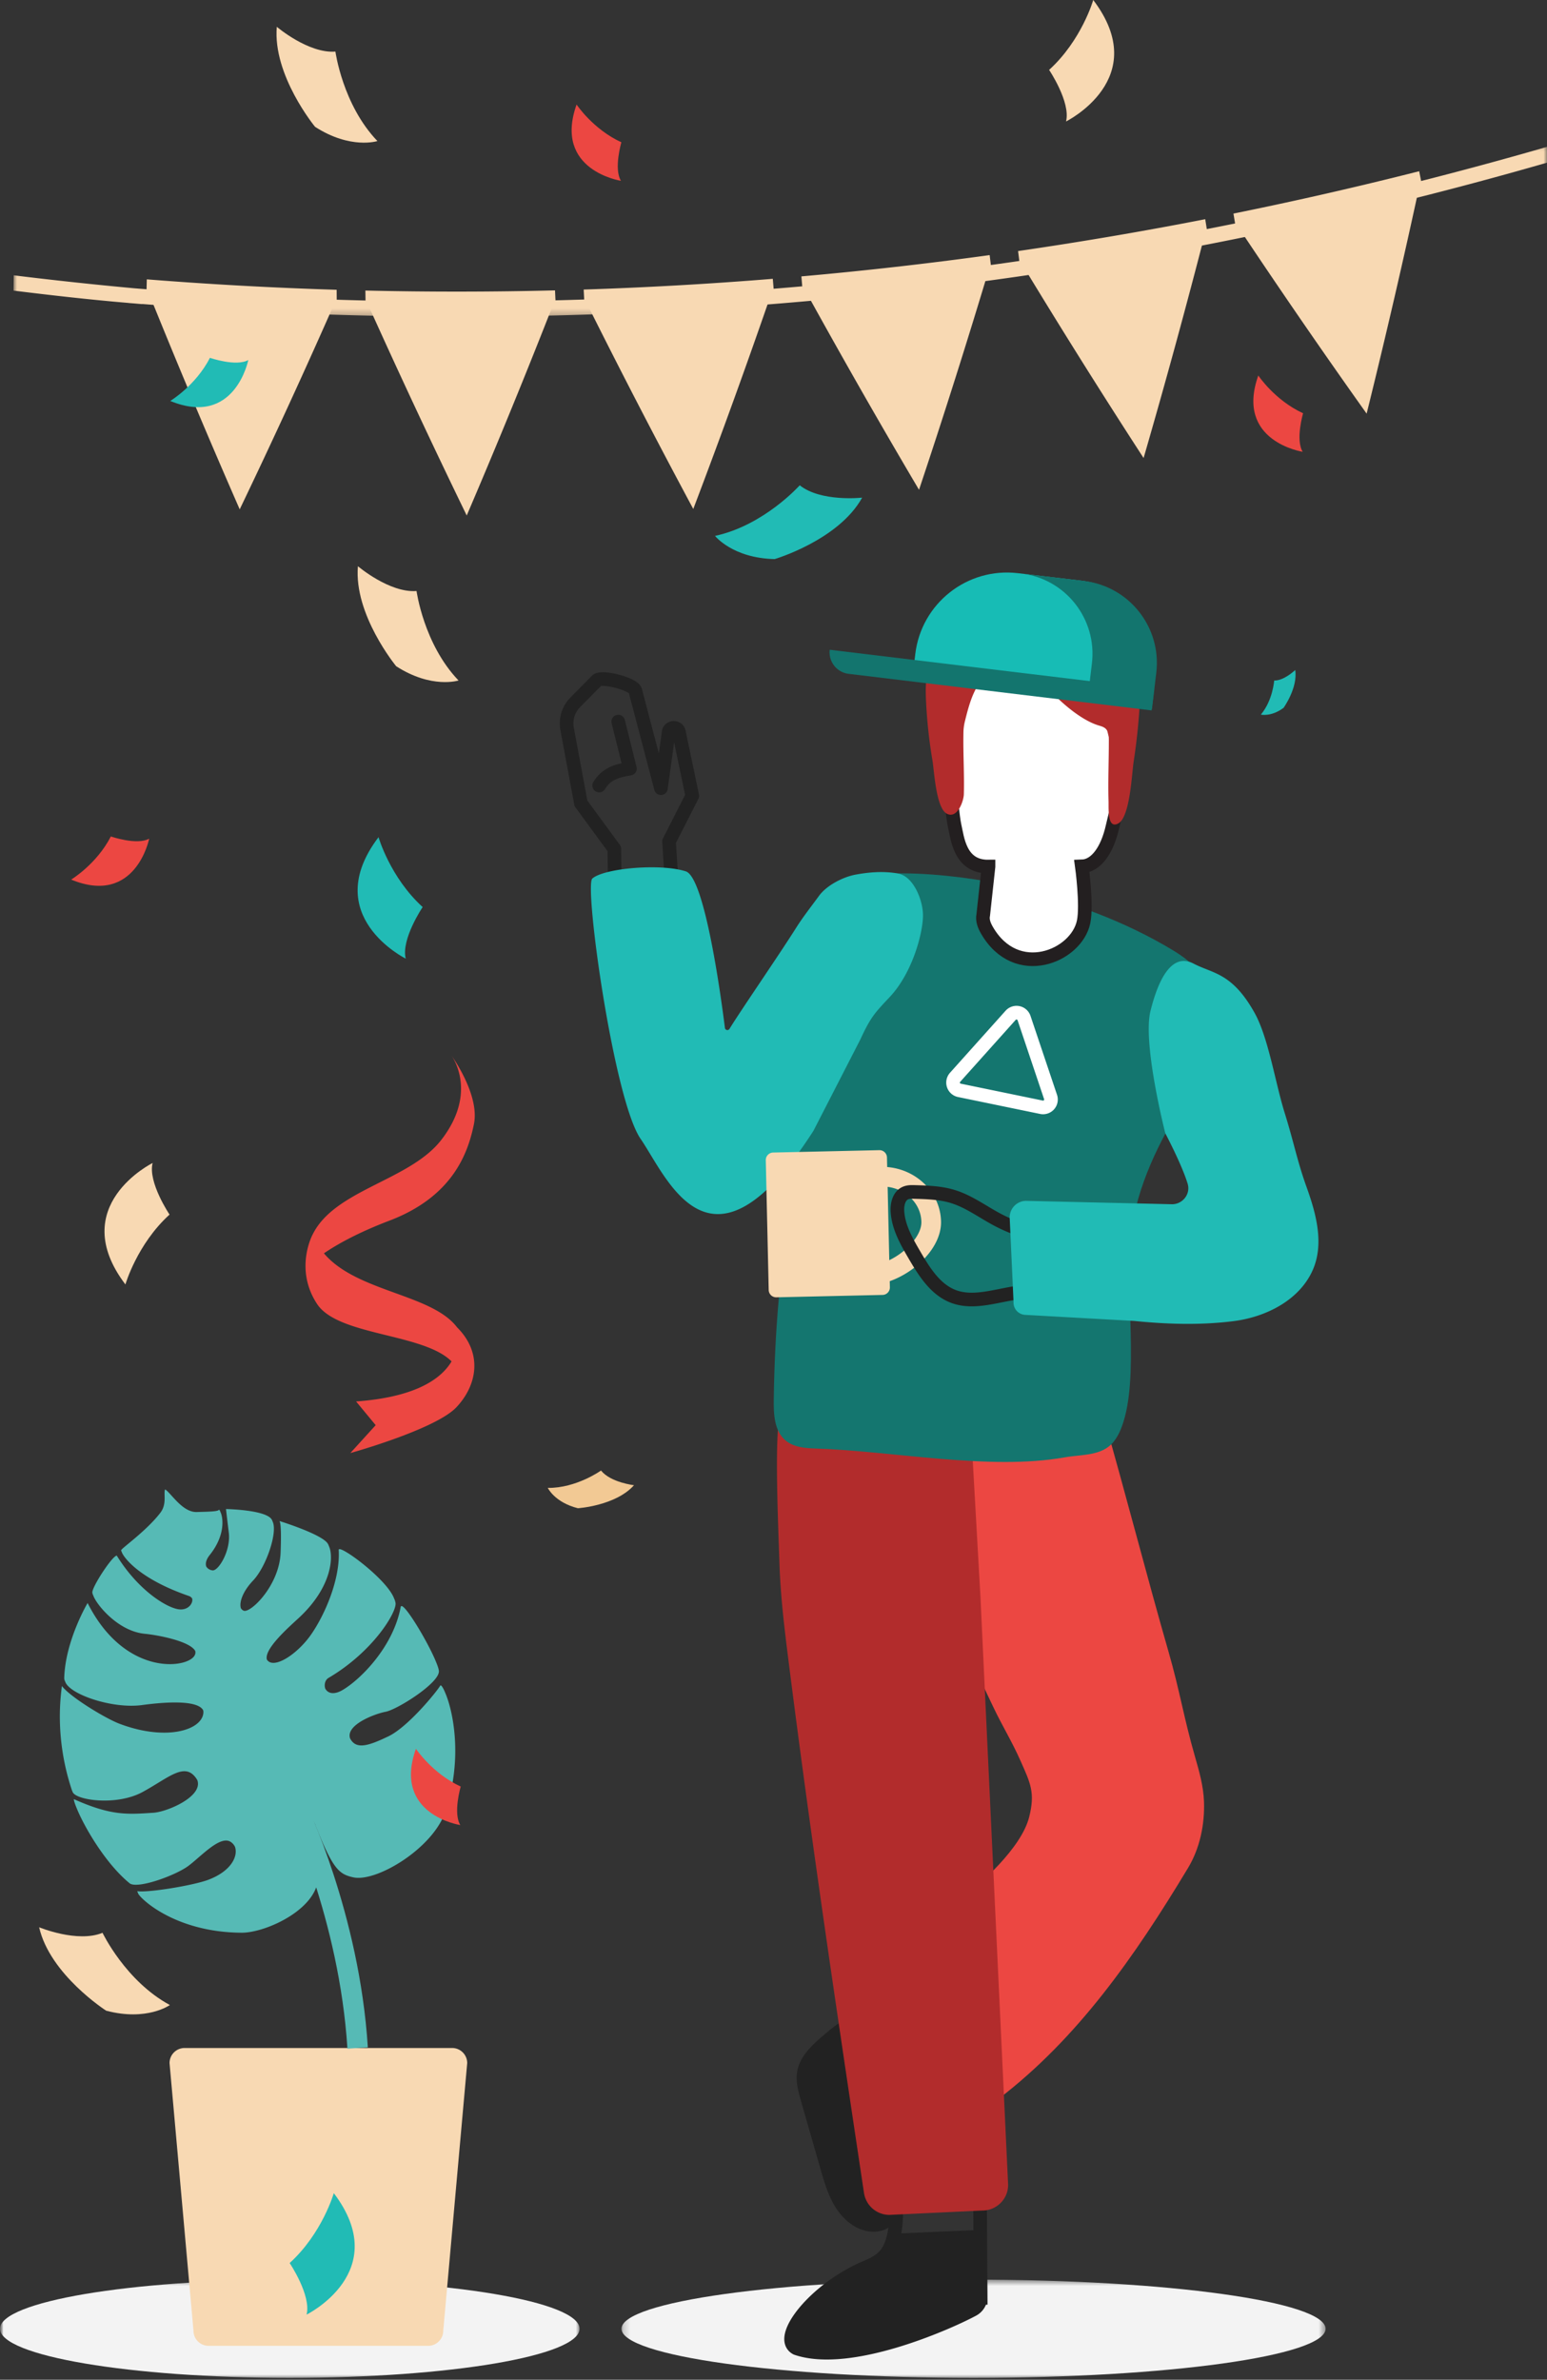 <svg xmlns="http://www.w3.org/2000/svg" xmlns:xlink="http://www.w3.org/1999/xlink" width="227" height="349" viewBox="0 0 227 349">
    <rect x="0" y="0" width="227" height="349" fill="#333333" stroke="none"/>
    <defs>
        <path id="a" d="M0 0h227v380H0z"/>
        <path id="c" d="M.984.196h227.132v25.518H.984z"/>
        <path id="e" d="M0 .592h85.04V15H0z"/>
        <path id="g" d="M.194.592h103.317V15H.194z"/>
    </defs>
    <g fill="none" fill-rule="evenodd" transform="translate(0 -9)">
        <mask id="b" fill="#fff">
            <use xlink:href="#a"/>
        </mask>
        <g mask="url(#b)">
            <path fill="#222" d="M120.664 307.632c-1.632 1.399-3.308 3.015-3.682 5.132-.26 1.472.156 2.97.568 4.409l2.825 9.847c.542 1.887 1.094 3.799 2.103 5.484 1.01 1.684 2.547 3.143 4.45 3.628 1.068.272 2.246.214 3.213-.314 1.354-.742 1.346-4.25 1.748-5.74.94-3.484 1.247-5.22.29-8.7-.353-1.281-.779-2.58-.692-3.906.086-1.326 2.34-3.118 3.613-3.498a314.977 314.977 0 0 0-2.675-5.596c-.63-1.286-1.036-7.506-2.329-6.808-6.569 3.55-7.837 4.694-9.432 6.062"/>
            <path fill="#EC4742" d="M146.499 316.824c11.583-8.858 19.934-20.773 27.828-33.882 1.736-2.884 2.46-6.37 2.342-9.736-.08-2.266-.712-4.472-1.34-6.652-1.616-5.61-2.233-9.662-3.85-15.273-3.172-11.008-6.383-23.52-9.555-34.528-.318-1.102-.667-2.258-1.496-3.05-.93-.888-2.274-1.147-3.54-1.366-4.457-.774-22.571-3.745-24.584 2.361l-1.826.657 11.859 36.38c.998 2.61 2.23 5.123 3.434 7.646 1.353 2.84 2.67 4.917 3.949 7.791 1.497 3.365 2.194 4.724 1.297 8.297-1.133 4.514-7.083 9.828-10.744 12.702 0 0 2.47 9.731 6.226 28.653"/>
            <g transform="translate(1 29.726)">
                <mask id="d" fill="#fff">
                    <use xlink:href="#c"/>
                </mask>
                <path fill="#F8D9B3" d="M18.682 21.55a579.22 579.22 0 0 1-17.672-1.9l-.026 2.245c5.645.695 11.258 1.334 16.932 1.812v.008c.187.016.373.025.559.041.466.038.929.083 1.396.119l-.004-.019C89.936 29.47 160.089 22.36 227.937 2.57l.18-2.374C159.837 20.2 89.21 27.353 18.682 21.55" mask="url(#d)"/>
            </g>
            <path fill="#F8D9B3" d="M21.528 51.24a1187.002 1187.002 0 0 0 13.646 32.458A1022.554 1022.554 0 0 0 49.392 52.77a579.366 579.366 0 0 1-27.864-1.529"/>
            <path fill="#F8D9B3" d="M49.413 53.24a578.906 578.906 0 0 1-27.915-1.53l.044-1.742a579.076 579.076 0 0 0 27.857 1.53l.014 1.742M53.649 52.884c4.777 10.626 9.723 21.2 14.835 31.715a1048.708 1048.708 0 0 0 12.997-31.74c-9.268.233-18.547.242-27.832.025"/>
            <path fill="#F8D9B3" d="M81.52 53.33c-9.286.233-18.582.242-27.883.025l-.022-1.745c9.282.217 18.56.208 27.825-.024l.08 1.744M85.73 52.737a1139.986 1139.986 0 0 0 15.998 30.906c4.1-10.781 8.019-21.611 11.758-32.481a573.844 573.844 0 0 1-27.755 1.575"/>
            <path fill="#F8D9B3" d="M113.543 51.63a573.59 573.59 0 0 1-27.807 1.578l-.088-1.743a573.672 573.672 0 0 0 27.75-1.576l.145 1.741M117.72 50.802a1112.37 1112.37 0 0 0 17.133 30.03 1102.027 1102.027 0 0 0 10.501-33.155 572.006 572.006 0 0 1-27.634 3.125"/>
            <path fill="#F8D9B3" d="M145.429 48.144a572.75 572.75 0 0 1-27.686 3.13l-.153-1.74a572.978 572.978 0 0 0 27.627-3.124l.212 1.734M149.566 47.082c5.92 9.778 12 19.478 18.24 29.09a1123.115 1123.115 0 0 0 9.228-33.762 575.485 575.485 0 0 1-27.468 4.672"/>
            <path fill="#F8D9B3" d="M177.126 42.872a576.101 576.101 0 0 1-27.518 4.68l-.22-1.732a575.028 575.028 0 0 0 27.461-4.672l.277 1.724M181.217 41.578a1058.904 1058.904 0 0 0 19.317 28.084 1145.766 1145.766 0 0 0 7.94-34.3 579.132 579.132 0 0 1-27.257 6.216"/>
            <path fill="#F8D9B3" d="M208.584 35.818a580.214 580.214 0 0 1-27.306 6.228l-.287-1.722a578.87 578.87 0 0 0 27.252-6.214c.114.57.228 1.138.34 1.708"/>
            <g transform="translate(0 342.726)">
                <mask id="f" fill="#fff">
                    <use xlink:href="#e"/>
                </mask>
                <path fill="#F3F3F3" d="M85.04 7.796c0 3.98-19.036 7.204-42.52 7.204C19.037 15 0 11.775 0 7.796 0 3.817 19.037.592 42.52.592c23.484 0 42.52 3.225 42.52 7.204" mask="url(#f)"/>
            </g>
            <g transform="translate(91 342.726)">
                <mask id="h" fill="#fff">
                    <use xlink:href="#g"/>
                </mask>
                <path fill="#F3F3F3" d="M103.511 7.796c0 3.98-23.128 7.204-51.659 7.204C23.323 15 .194 11.775.194 7.796.194 3.817 23.323.592 51.852.592c28.531 0 51.659 3.225 51.659 7.204" mask="url(#h)"/>
            </g>
            <path fill="#F8D9B3" d="M62.828 353.023H30.605a2.213 2.213 0 0 1-2.214-2.213l-3.513-39.251c0-1.222.99-2.213 2.213-2.213h39.25c1.223 0 2.214.991 2.214 2.213L65.04 350.81c0 1.222-.99 2.213-2.213 2.213"/>
            <path fill="#56BAB5" d="M41.067 232.274s.01.002.022.007c-.014-.01-.022-.007-.022-.007"/>
            <path fill="#56BAB5" d="M65.359 257.326c-.355-.888-.667-1.302-.767-1.115-.397.739-4.664 6.02-7.597 7.427-2.93 1.405-4.76 2-5.63.292-.647-1.964 3.567-3.578 5.225-3.895 1.717-.327 7.953-4.251 7.81-5.982-.022-.288-.184-.77-.436-1.368-1.18-2.923-4.951-9.181-5.17-8.005-1.071 5.748-5.75 10.497-8.46 12.13-1.41.85-2.272.475-2.61-.178-.184-.573-.02-1.264.484-1.561 6.575-3.873 10.009-9.653 9.833-10.974a2.441 2.441 0 0 0-.213-.677c-1.062-2.87-8.182-8.068-8.127-7.116.25 4.305-2.055 9.542-4.06 12.417-2.005 2.875-5.475 5.143-6.457 3.696-.012-.016-.02-.035-.03-.052-.401-1.576 3.279-4.781 4.703-6.101 4.88-4.522 5.12-9.02 4.404-10.526a2.17 2.17 0 0 0-.138-.315c-.747-1.357-6.717-3.234-7.123-3.36.022.016.057.068.093.22l-.003-.001.004.002c.094.398.194 1.48.08 4.419-.181 4.804-4.42 8.924-5.422 8.508a.827.827 0 0 1-.414-.382c-.25-.864.284-2.44 1.786-4.02 1.963-2.065 3.655-7.145 2.872-8.68a1.316 1.316 0 0 0-.14-.312c-.906-1.414-6.697-1.51-6.697-1.51s.098.855.415 3.472c.317 2.617-1.51 5.61-2.378 5.523-.381-.04-.747-.246-.941-.586-.128-.422-.023-.991.519-1.668 2.43-3.037 1.905-5.654 1.58-6.281-.096-.28-.2-.408-.235-.347-.15.254-1.422.269-3.253.324-2.095.063-3.772-2.783-4.634-3.321-.278.563.305 2.112-.693 3.419-2.073 2.712-5.795 5.27-5.766 5.519a.871.871 0 0 0 .096.249c.126.529 2.23 3.823 9.83 6.44a.898.898 0 0 1 .495.376c.185.734-.627 1.777-1.983 1.583-1.835-.263-5.967-2.833-9.076-7.872-.636.007-3.575 4.483-3.586 5.383-.002.114.052.286.153.502.47 1.319 3.622 5.2 7.54 5.578 1.903.183 6.58 1.063 7.402 2.508a.862.862 0 0 1-.082.659c-1.04 1.965-10.28 3.108-15.707-7.682 0 0-3.277 5.512-3.43 11.007-.004.164.044.333.135.504.565 1.868 6.91 4.053 11.283 3.458 2.1-.286 8.027-.976 8.966.756.036.134.047.28.029.44-.287 2.547-5.586 4.103-12.34 1.53-2.005-.763-7.162-3.871-8.421-5.522-.066.922-1.206 7.274 1.479 15.3.014.04.034.08.059.119.01.033.02.066.032.099.412 1.234 6.44 2.126 10.296.018 3.856-2.108 6.195-4.483 7.893-1.926.05.074.092.149.129.224.818 2.395-4.428 4.62-6.44 4.753-3.855.255-6.2.459-11.69-1.997 0 .22.153.704.429 1.359.998 2.482 4.095 7.98 7.747 10.976 1.105.907 6.752-1.134 8.653-2.56 1.902-1.427 4.693-4.564 6.23-3.475.256.18.452.417.586.69.476 1.387-.55 3.55-3.864 4.82-2.194.843-8.792 1.917-10.418 1.695-.076-.01-.06.077.05.237-.17.334 4.95 5.785 15.189 5.85 3.678.025 11.698-3.694 11.232-8.677-.077-.821-.417-1.781-.823-2.747-.388-.948-.854-1.91-1.213-2.763-.508-1.247-.74-2.223-.067-2.502.514-.182 1.15-.412 1.665.786.227.574.442 1.104.645 1.59 2.135 5.155 3.06 5.76 4.942 6.188 3.387.77 11.717-4.241 13.524-9.627 2.663-7.936 1.073-14.905.017-17.362"/>
            <path fill="#56BAB5" d="M40.976 232.056l.023.007c-.014-.01-.023-.007-.023-.007"/>
            <path stroke="#56BAB5" stroke-width="3" d="M43.477 273.939s7.788 16.055 9 35.407"/>
            <path stroke="#222" stroke-width="2" d="M143.749 321.798l.15 24.19a2.178 2.178 0 0 1-1.138 1.728c-3.707 1.992-18.078 8.353-25.895 5.667-2.921-1.528 2.74-8.722 10.232-11.881 2.263-.955 3.88-1.901 4.333-6.343.452-4.443-1.434-14.141-1.434-14.141l13.752.78z"/>
            <path fill="#222" d="M143.9 336.019l-12.566.546c-.452 4.442-2.114 3.885-4.334 4.937-4.465 2.116-13.152 10.353-10.231 11.882 7.817 2.686 22.187-3.676 25.895-5.667a2.183 2.183 0 0 0 1.139-1.727l.097-9.971z"/>
            <path fill="#B22C2C" d="M143.86 243.062l-1.44-25.494c-6.66-.915-14.876-1.83-21.535-2.745-1.963-.269-4.77-3.029-5.864-1.325-.982 1.53-.647 2.693-.818 4.515-.461 4.915.015 15.31.17 20.247.154 4.834.74 9.642 1.348 14.44 3.29 26.02 7.162 51.964 11.057 77.901a3.784 3.784 0 0 0 3.703 3.223l13.62-.64c2.145.022 3.902-1.742 3.822-3.885l-4.062-86.237z"/>
            <path fill="#14766F" d="M113.538 214.23c-.031 2.161.072 4.631 1.73 6.02 1.215 1.016 2.923 1.135 4.507 1.186 11.073.35 25.478 3.247 36.385 1.301 2.666-.475 5.543-.188 7.244-2.295.85-1.054 1.31-2.367 1.659-3.676 2.03-7.638-.267-20.592 1.122-28.372 1.205-6.752 4.423-12.985 8.14-18.75 1.288-1.998 2.673-4.03 3.082-6.372.504-2.878 2.629-4.87 1.106-7.365-.996-1.63-1.46-4.544-6.242-7.449-7.254-4.408-14.987-7.119-23.188-9.306-5.395-1.438-23.842-4.259-28.172.911-3.511 4.193.954 12.715-.211 17.822-2.001 8.77-3.166 17.848-4.562 26.726-1.73 10.991-2.46 19.771-2.6 29.618"/>
            <path stroke="#222" stroke-linecap="round" stroke-linejoin="round" stroke-width="2" d="M98.627 139.496l-.458-7.087 3.412-6.7-1.964-9.374c-.157-.752-1.269-.797-1.488-.06l-1.148 8.314-3.764-14.32c-.307-.963-4.859-2.161-5.636-1.482l-3.182 3.226a4.374 4.374 0 0 0-1.186 3.87l2.033 10.93 4.898 6.683.087 7.184"/>
            <path stroke="#222" stroke-linecap="round" stroke-linejoin="round" stroke-width="2" d="M87.917 124.202c1.02-1.674 2.512-2.17 4.518-2.48l-1.718-6.897"/>
            <path fill="#21BBB5" d="M135.428 142.99c-.091-2.154-1.398-5.332-3.492-5.847a4.216 4.216 0 0 0-.308-.065c-2.02-.336-4.079-.183-6.093.191-1.825.34-4.221 1.553-5.356 3.11-1.111 1.526-2.313 3.035-3.33 4.644-2.671 4.227-8.081 12.051-9.809 14.864a.362.362 0 0 1-.669-.142c-.595-4.755-2.974-22.066-5.736-22.955-3.719-1.197-12.002-.466-13.722 1.053-1.211 1.07 3.144 32.46 7.088 38.178 3.943 5.717 10.264 22.296 25.362-1.187l6.873-13.377c1.534-3.324 2.124-3.906 4.314-6.235 3.45-3.668 4.982-9.767 4.878-12.232"/>
            <path fill="#FFF" d="M145.049 136.085c-4.22.051-4.555-4.18-4.981-6.03-.474-2.058-1.741-16.137.005-20.21 1.274-2.97 4.296-4.483 8.726-4.376 4.648.113 9.303 1.907 11.088 2.675 5.607 2.406 5.483 7.506 5.417 10.245-.006.287-.013.547-.012.776.02 3.105-1.506 8.67-2.062 11.128-.754 3.335-2.375 5.701-4.484 5.765 0 0 .776 5.651.256 8.144-1.057 5.054-9.87 8.691-14.181 1.222-.407-.704-.712-1.463-.544-2.258l.772-7.08z"/>
            <path stroke="#231F20" stroke-width="2" d="M145.049 136.085c-4.22.051-4.555-4.18-4.981-6.03-.474-2.058-1.741-16.137.005-20.21 1.274-2.97 4.296-4.483 8.726-4.376 4.648.113 9.303 1.907 11.088 2.675 5.607 2.406 5.483 7.506 5.417 10.245-.006.287-.013.547-.012.776.02 3.105-1.506 8.67-2.062 11.128-.754 3.335-2.375 5.701-4.484 5.765 0 0 .776 5.651.256 8.144-1.057 5.054-9.87 8.691-14.181 1.222-.407-.704-.712-1.463-.544-2.258l.772-7.08z"/>
            <path fill="#B22C2C" d="M136.03 107.945c.011-.862.093-1.715.325-2.528.432-1.52 1.506-2.884 2.827-2.986-.685-2.485.263-2.813 1.847-4.588 1.585-1.774 3.7-2.67 5.794-3.284 3.063-.895 13.745 1.422 15.39 3.39 0 0 4.06 1.841 4.966 8.39a16.34 16.34 0 0 1 .175 2.353 23.942 23.942 0 0 1-.003.846c-.007.36-.016.718-.03 1.075a91.032 91.032 0 0 1-.979 10.12c-.268 1.745-.522 8.075-2.24 9.021-1.643.904-1.409-2.136-1.442-3.296-.084-2.966.05-5.949.046-8.917 0-.152-.003-.308-.013-.464a27.413 27.413 0 0 0-.222-.899 1.224 1.224 0 0 0-.212-.292c-.279-.276-.679-.384-1.055-.498-2.91-.877-6.61-4.22-8.717-7.018a12.168 12.168 0 0 1-4.882-.997c-.43-.185-.874-.399-1.326-.337-.358.05-.684.265-.989.495-2.233 1.674-2.98 4.3-3.716 7.3a7.156 7.156 0 0 0-.203 1.57 72.728 72.728 0 0 0-.013 1.374c.006 2.566.141 5.143.072 7.708-.026 1.003-.948 3.632-2.484 2.856-1.604-.81-1.863-6.283-2.118-7.79a73.043 73.043 0 0 1-.946-8.745c-.062-1.285-.078-2.597.147-3.859"/>
            <path fill="#17BCB5" d="M168.52 112.897l-34.676-4.123.461-3.858c.886-7.435 7.631-12.743 15.065-11.856l9.302 1.1c7.434.887 11.195 7.444 10.308 14.878l-.46 3.859z"/>
            <path fill="#13756E" d="M159.089 94.207l-9.234-1.1c6.502.774 11.143 6.673 10.368 13.174l-.661 5.55 9.475 1.128.632-5.307c.79-6.634-3.946-12.654-10.58-13.445"/>
            <path fill="#13756E" d="M168.985 113.186l-44.453-5.365a3.18 3.18 0 0 1-2.782-3.534l47.611 5.741-.376 3.158z"/>
            <path fill="#F8D9B3" d="M130.488 193.812l-.241-10.754c2.749.36 4.895 2.5 4.954 5.131.045 1.983-2.189 4.411-4.713 5.623m7.594-5.688c-.095-4.213-3.556-7.617-7.901-7.973l-.031-1.402a1.098 1.098 0 0 0-1.123-1.074l-15.585.35a1.1 1.1 0 0 0-1.075 1.123l.428 19.034a1.098 1.098 0 0 0 1.123 1.073l15.585-.349a1.1 1.1 0 0 0 1.074-1.124l-.02-.892c3.869-1.368 7.609-5.018 7.525-8.766"/>
            <path stroke="#222" stroke-linecap="round" stroke-linejoin="round" stroke-width="2" d="M154.393 190.369a22.898 22.898 0 0 1-8.087-2.524c-2.144-1.142-4.13-2.636-6.45-3.357-1.819-.566-3.75-.626-5.654-.681-.452-.013-.919-.023-1.333.156-.955.413-1.244 1.637-1.184 2.676.132 2.318 1.335 4.42 2.507 6.425 1.435 2.454 3.07 5.08 5.735 6.073 4.46 1.66 9.683-2.024 14.06-.155"/>
            <path fill="#21BBB5" d="M150.52 185.111a2.422 2.422 0 0 0-2.36 2.532l.563 12.276a1.804 1.804 0 0 0 1.701 1.91l15.996.892c4.831.49 9.734.637 14.552.034 4.817-.603 9.752-3.105 11.68-7.56 1.653-3.824.481-8.18-.929-12.099-1.385-3.849-1.82-6.4-3.223-10.908-1.4-4.503-2.376-11.024-4.43-14.687-3.296-5.879-6.123-5.71-8.92-7.179-3.505-1.837-5.395 3.17-6.332 6.935-1.194 4.798 2.174 17.948 2.174 17.948s2.42 4.56 3.28 7.4c.447 1.478-.694 2.965-2.238 3.003l-21.514-.497z"/>
            <path stroke="#FFF" stroke-width="2" d="M154.156 169.88l-3.894-11.582a1.16 1.16 0 0 0-1.962-.405l-8.156 9.099a1.16 1.16 0 0 0 .63 1.91l12.05 2.483a1.16 1.16 0 0 0 1.332-1.505z"/>
            <path fill="#21BBB5" d="M24.982 67.803s3.728-2.245 5.824-6.325c0 0 3.822 1.329 5.626.324 0 0-1.97 9.904-11.45 6"/>
            <path fill="#EC4742" d="M10.441 137.996s3.728-2.245 5.824-6.325c0 0 3.823 1.328 5.626.324 0 0-1.969 9.904-11.45 6.001M184.637 64.069s2.41 3.628 6.573 5.537c0 0-1.145 3.89-.06 5.65 0 0-9.959-1.51-6.513-11.187"/>
            <path fill="#F8D9B3" d="M160.418 9s-1.695 5.905-6.476 10.25c0 0 3.194 4.736 2.484 7.563 0 0 12.738-6.285 3.992-17.813"/>
            <path fill="#21BBB5" d="M126.506 81.981s-6.029.675-9.159-1.81c0 0-5.222 5.872-12.427 7.42 0 0 2.552 3.26 8.75 3.402 0 0 9.385-2.771 12.836-9.011"/>
            <path fill="#F8D9B3" d="M52.52 92.038s4.621 3.94 8.601 3.636c0 0 1.053 7.796 6.162 13.12 0 0-3.933 1.27-9.15-2.088 0 0-6.234-7.56-5.614-14.668M5.743 291.642s5.605 2.326 9.3.812c0 0 3.39 7.094 9.883 10.588 0 0-3.354 2.42-9.347.831 0 0-8.249-5.275-9.836-12.23"/>
            <path fill="#21BBB5" d="M55.543 131.773s1.695 5.905 6.476 10.25c0 0-3.194 4.736-2.484 7.564 0 0-12.738-6.286-3.992-17.814"/>
            <path fill="#EC4742" d="M61.03 265.465s2.41 3.628 6.573 5.537c0 0-1.145 3.891-.06 5.65 0 0-9.96-1.509-6.514-11.187M84.604 24.329s2.411 3.628 6.573 5.537c0 0-1.145 3.89-.06 5.65 0 0-9.959-1.51-6.513-11.187"/>
            <path fill="#F8D9B3" d="M18.402 197.372s1.695-5.905 6.476-10.25c0 0-3.194-4.736-2.484-7.564 0 0-12.738 6.286-3.992 17.814"/>
            <path fill="#21BBB5" d="M48.98 330.633s-1.695 5.905-6.476 10.25c0 0 3.194 4.736 2.484 7.563 0 0 12.738-6.285 3.992-17.813"/>
            <path fill="#F2C994" d="M93.033 226.81s-3.422-.383-4.843-2.151c0 0-3.627 2.595-7.809 2.548 0 0 1.004 2.124 4.416 2.98 0 0 5.543-.356 8.236-3.377"/>
            <path fill="#21BBB5" d="M190.054 107.26s-1.61 1.564-3.088 1.548c0 0-.195 2.901-1.95 4.988 0 0 1.486.373 3.33-.99 0 0 2.114-2.94 1.708-5.546"/>
            <path fill="#F8D9B3" d="M40.617 12.93s4.622 3.94 8.602 3.637c0 0 1.053 7.796 6.161 13.12 0 0-3.933 1.27-9.15-2.088 0 0-6.233-7.56-5.613-14.668"/>
            <path fill="#EC4742" d="M66.255 163.798a5.573 5.573 0 0 0 0 0M67.075 203.665c-.49-.644-1.164-1.29-2.088-1.911-4.758-3.203-13.359-4.097-17.456-8.95 1.879-1.28 4.931-3.011 9.599-4.786 9.231-3.511 11.527-9.8 12.414-14.17.804-3.957-2.634-9.113-3.289-10.05.614.908 3.529 5.89-1.51 12.385-4.623 5.958-15.597 7.264-18.855 13.835l-.002-.004s-.059.109-.148.308c-.02.044-.04.088-.058.132-.573 1.334-1.961 5.514.845 9.78 3.088 4.697 15.607 4.27 19.734 8.422-1.515 2.543-5.227 5.235-14.01 5.874l2.875 3.476-3.722 4.092s12.489-3.464 15.559-6.711c3.071-3.246 3.902-7.944.112-11.722z"/>
        </g>
    </g>
</svg>
